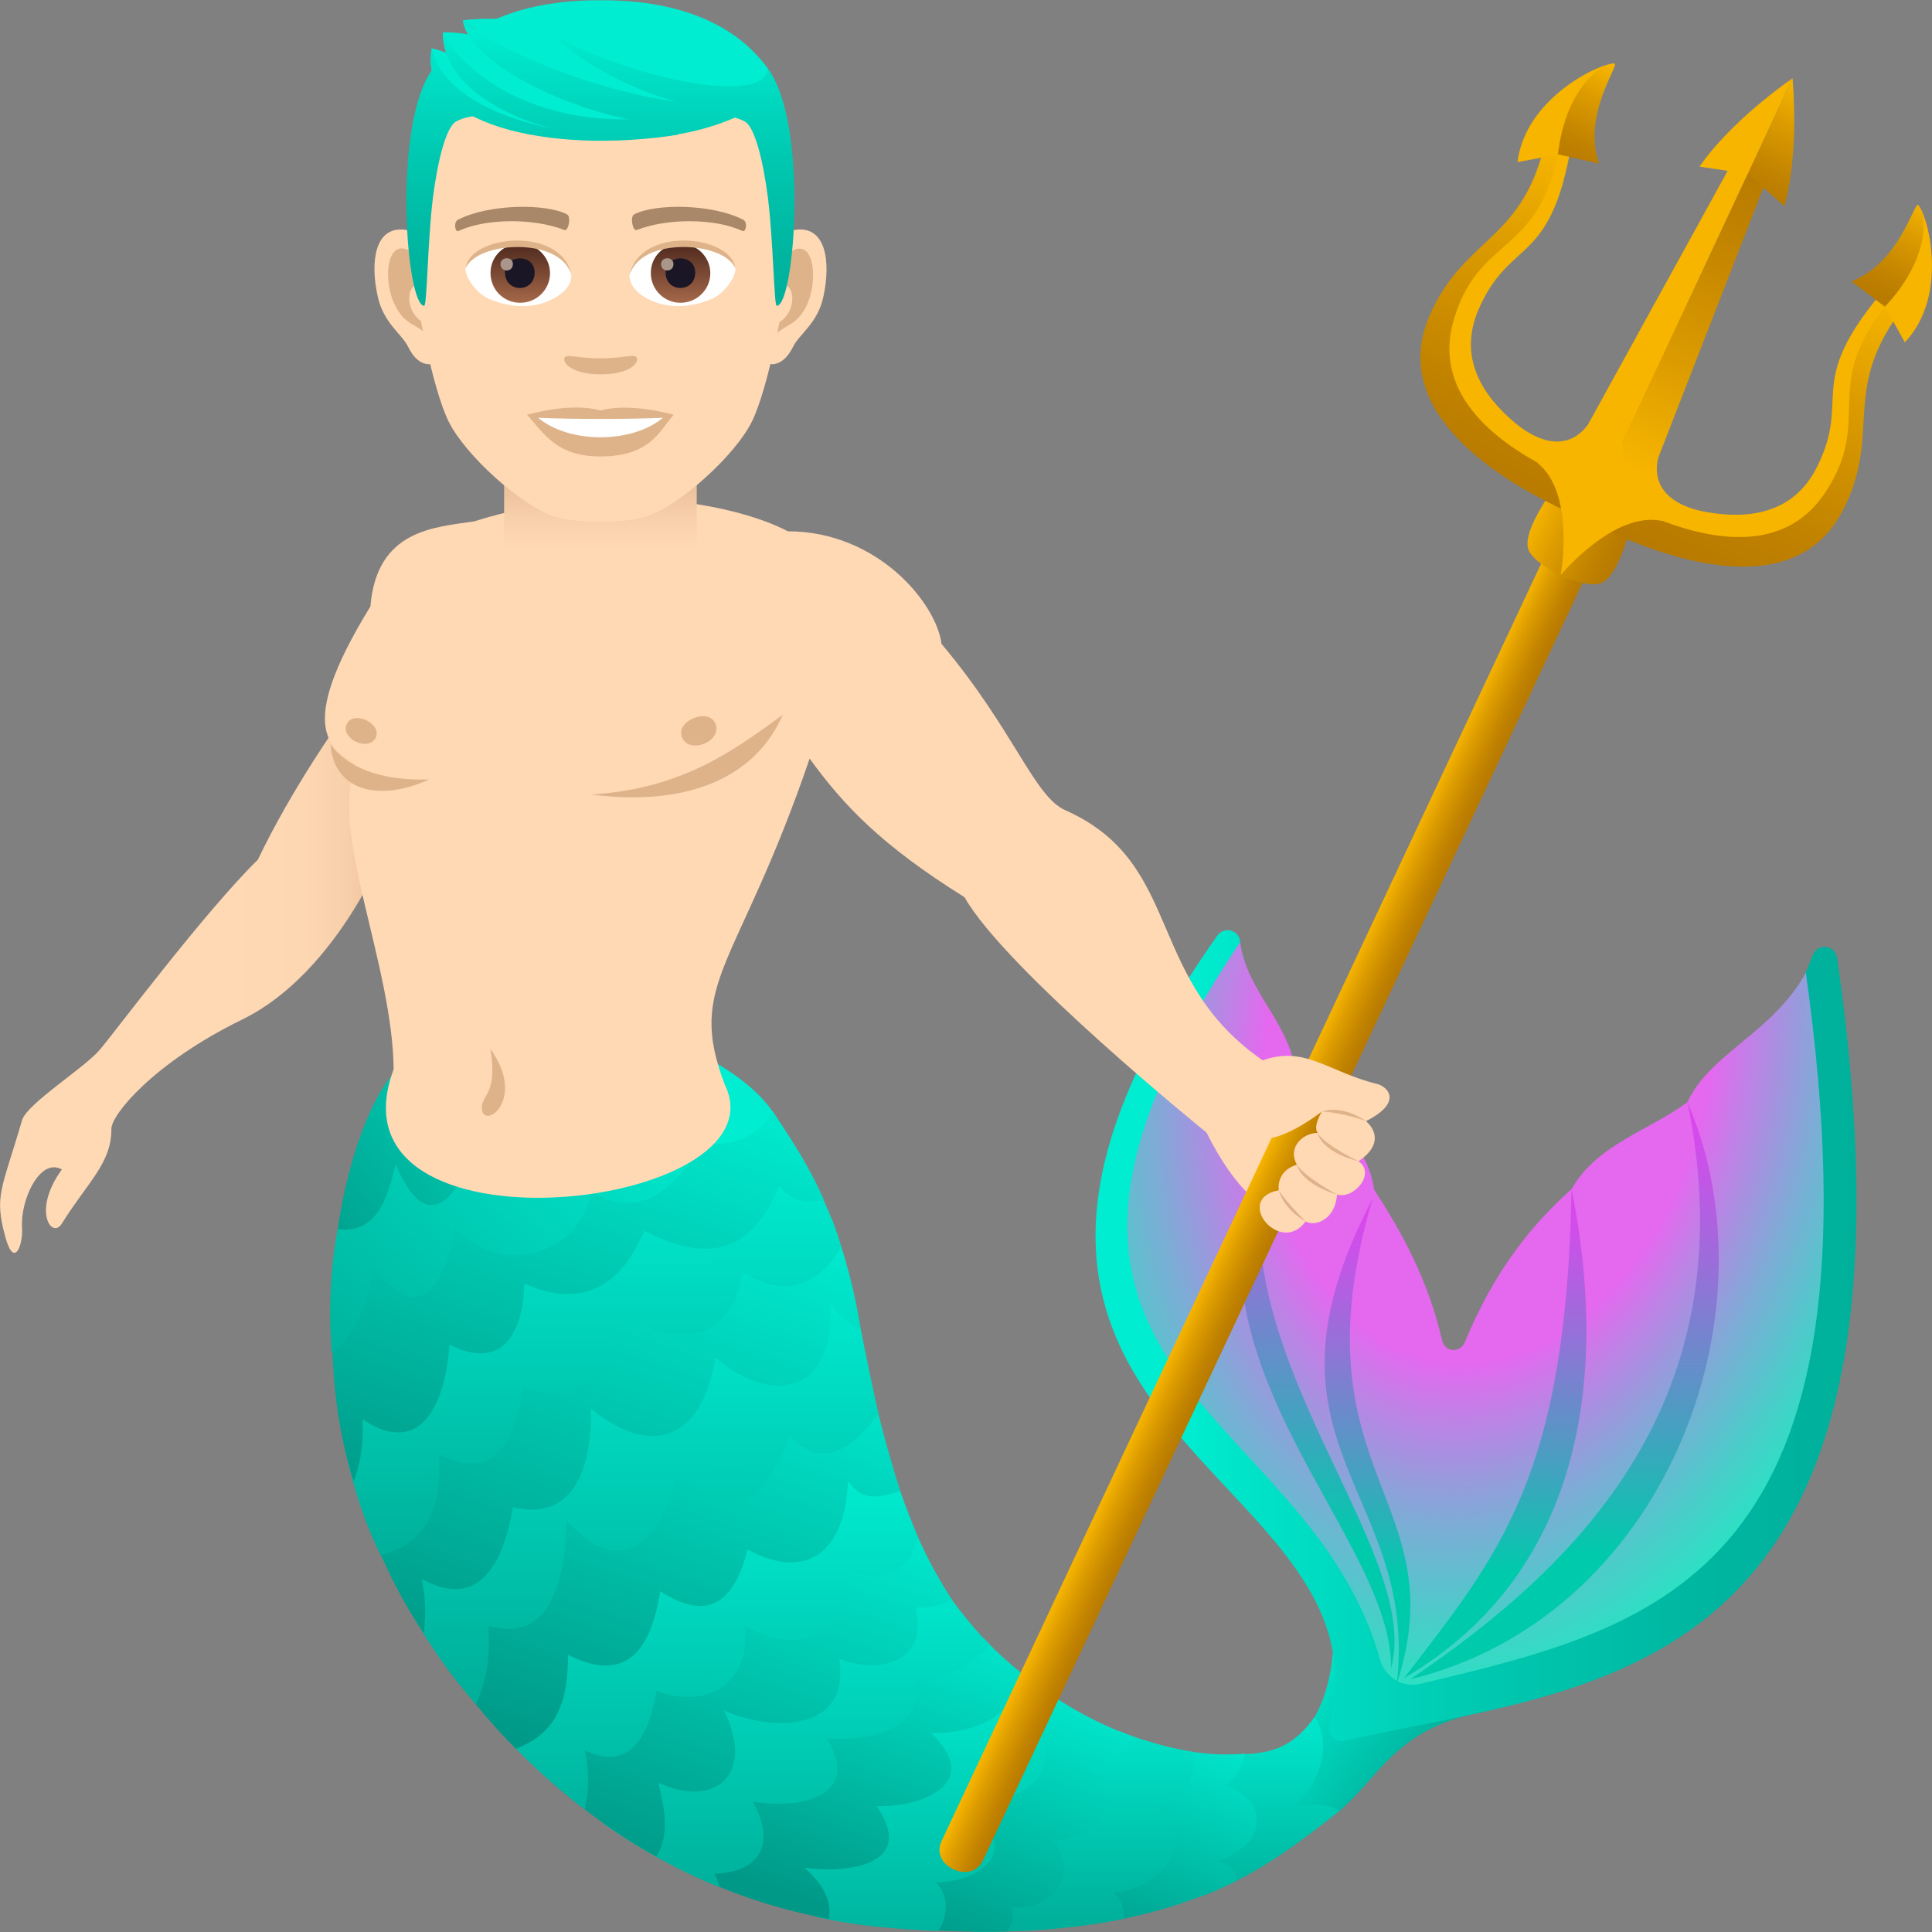 <?xml version="1.0" encoding="utf-8"?>
<!-- Generator: Adobe Illustrator 24.1.2, SVG Export Plug-In . SVG Version: 6.00 Build 0)  -->
<svg version="1.1" id="Layer_1" xmlns="http://www.w3.org/2000/svg" xmlns:xlink="http://www.w3.org/1999/xlink" x="0px" y="0px"
	 width="64px" height="64px" viewBox="0 0 64 64" style="enable-background:new 0 0 64 64;" xml:space="preserve">
<rect x="0" y="0" width="64" height="64" fill="#808080" stroke="none"/>
<linearGradient id="SVGID_1_" gradientUnits="userSpaceOnUse" x1="47.041" y1="58.901" x2="42.495" y2="55.315">
	<stop  offset="0" style="stop-color:#00B09B"/>
	<stop  offset="1" style="stop-color:#00EDD1"/>
</linearGradient>
<path fill="url(#SVGID_1_)" d="M44.37,59.99c-1.66,0.68-3.01,0.11-0.88-3.02c0,0,0.53-0.75,0.66-2.17c0.29-3.12,6.27,1.65,4.88,1.93
	C46.22,57.29,45.75,58.81,44.37,59.99z"/>
<linearGradient id="SVGID_2_" gradientUnits="userSpaceOnUse" x1="-1026.183" y1="-1008.829" x2="-1025.252" y2="-1009.142" gradientTransform="matrix(2.158 -6.418 6.418 2.158 8731.573 -4345.931)">
	<stop  offset="0" style="stop-color:#00B09B"/>
	<stop  offset="1" style="stop-color:#00EDD1"/>
</linearGradient>
<path fill="url(#SVGID_2_)" d="M43.55,56.88c0.63,0.97,0.11,2.23-0.67,2.98c0.53-0.07,1.05-0.16,1.49,0.13c-1.18,0.93-2.61,2.07-4.53,2.82
	l0.77-4.69C41.91,58.12,42.7,58.05,43.55,56.88z"/>
<linearGradient id="SVGID_3_" gradientUnits="userSpaceOnUse" x1="-1017.638" y1="-1002.788" x2="-1016.547" y2="-1002.788" gradientTransform="matrix(2.533 -7.533 7.533 2.533 10168.851 -5060.819)">
	<stop  offset="0" style="stop-color:#009987"/>
	<stop  offset="1" style="stop-color:#00EDD1"/>
</linearGradient>
<path fill="url(#SVGID_3_)" d="M41.24,58.09c0,0-0.12,0.7-0.63,1.04c1.49,0.56,1.31,2.06-0.29,2.51c0.67,0.18,0.64,0.66,0.64,0.66
	c-1.26,0.62-2.78,1.14-4.7,1.43l1.64-6.09C39.08,58.03,40.23,58.19,41.24,58.09z"/>
<linearGradient id="SVGID_4_" gradientUnits="userSpaceOnUse" x1="-1013.275" y1="-999.716" x2="-1012.444" y2="-999.996" gradientTransform="matrix(2.762 -8.213 8.213 2.762 11045.198 -5497.102)">
	<stop  offset="0" style="stop-color:#00B09B"/>
	<stop  offset="1" style="stop-color:#00EDD1"/>
</linearGradient>
<path fill="url(#SVGID_4_)" d="M39.45,58.02c0.32,0.71-0.24,1.62-1.18,1.87c1.61,1,0.12,2.73-1.39,2.8c0.44,0.39,0.36,0.87,0.36,0.87
	c-1.42,0.29-3.08,0.46-5.05,0.43c0,0,1.33-5.5,4.88-6.65C37.87,57.67,38.68,57.9,39.45,58.02z"/>
<linearGradient id="SVGID_5_" gradientUnits="userSpaceOnUse" x1="-1010.568" y1="-997.832" x2="-1009.495" y2="-997.832" gradientTransform="matrix(2.958 -8.797 8.797 2.958 11798.732 -5873.627)">
	<stop  offset="0" style="stop-color:#009987"/>
	<stop  offset="1" style="stop-color:#00EDD1"/>
</linearGradient>
<path fill="url(#SVGID_5_)" d="M37.52,57.52c0,0-0.33,0.92-1.5,1.04c1.45,0.62,0.47,2.43-1.12,2.41c1,1.34-0.32,2.37-1.41,2.2
	c0.2,0.46-0.13,0.81-0.13,0.81c-1.27,0.03-2.68-0.01-4.26-0.17c-0.29-0.03-0.58-0.07-0.86-0.11l6.17-7.84
	C35.4,56.58,36.46,57.14,37.52,57.52z"/>
<linearGradient id="SVGID_6_" gradientUnits="userSpaceOnUse" x1="-1008.068" y1="-995.952" x2="-1007.123" y2="-996.269" gradientTransform="matrix(3.129 -9.307 9.307 3.129 12454.656 -6201.074)">
	<stop  offset="0" style="stop-color:#00B09B"/>
	<stop  offset="1" style="stop-color:#00EDD1"/>
</linearGradient>
<path fill="url(#SVGID_6_)" d="M35.47,56.56c-0.34,0.29-0.7,0.52-1.14,0.64c1.05,1.7-0.8,2.56-2.18,2.63c1.6,1.4,0.57,2.47-1.14,2.53
	c0.68,0.74,0.07,1.61,0.07,1.61c-0.64-0.03-1.29-0.07-1.99-0.14c-0.7-0.07-1.39-0.18-2.05-0.33c-2.71-2.23,2.69-9.3,5.95-8.81
	C33.75,55.42,34.6,56.05,35.47,56.56z"/>
<linearGradient id="SVGID_7_" gradientUnits="userSpaceOnUse" x1="-1007.242" y1="-995.546" x2="-1006.135" y2="-995.546" gradientTransform="matrix(3.203 -9.524 9.524 3.203 12734.232 -6341.44)">
	<stop  offset="0" style="stop-color:#009987"/>
	<stop  offset="1" style="stop-color:#00EDD1"/>
</linearGradient>
<path fill="url(#SVGID_7_)" d="M33.82,55.41c-0.15,1.53-1.7,2.02-2.98,2c1.73,1.62-0.25,2.47-1.8,2.42c1.36,1.97-1.01,2.24-2.39,2.04
	c0.53,0.48,0.92,1,0.81,1.7c-1.78-0.33-3.43-0.9-4.96-1.67c3.83-8.32,10.1-7.62,10.1-7.62C32.98,54.7,33.39,55.07,33.82,55.41z"/>
<linearGradient id="SVGID_8_" gradientUnits="userSpaceOnUse" x1="-1003.493" y1="-992.758" x2="-1002.559" y2="-993.072" gradientTransform="matrix(3.534 -10.51 10.51 3.534 14006.717 -6975.741)">
	<stop  offset="0" style="stop-color:#00B09B"/>
	<stop  offset="1" style="stop-color:#00EDD1"/>
</linearGradient>
<path fill="url(#SVGID_8_)" d="M32.78,54.48c-0.67,0.78-1.5,1.13-2.5,1.19c0.46,1.74-1.77,2.01-2.89,1.92c1.23,1.99-1.03,2.35-2.46,2.09
	c0.79,1.37,0.26,2.34-1.26,2.39c0.07,0.15,0.13,0.3,0.17,0.45c-1.38-0.56-2.66-1.27-3.85-2.11c2.62-6.71,10.98-8.28,10.98-8.28
	C31.48,52.99,32.1,53.78,32.78,54.48z"/>
<linearGradient id="SVGID_9_" gradientUnits="userSpaceOnUse" x1="-1000.395" y1="-990.689" x2="-999.226" y2="-990.689" gradientTransform="matrix(3.875 -11.525 11.525 3.875 15317.022 -7628.215)">
	<stop  offset="0" style="stop-color:#009987"/>
	<stop  offset="1" style="stop-color:#00EDD1"/>
</linearGradient>
<path fill="url(#SVGID_9_)" d="M31.54,53c-0.38,0.18-0.78,0.27-1.21,0.24c0.44,1.84-1.2,2.23-2.53,1.71c0.39,2.49-2.32,2.39-3.82,1.71
	c1.03,2.04-0.21,3.28-2.17,2.4c0.2,0.82,0.39,1.73-0.07,2.44c-1.26-0.7-2.42-1.54-3.49-2.48c2.99-8.3,11.74-9.12,11.74-9.12
	C30.17,50.41,30.69,51.7,31.54,53z"/>
<linearGradient id="SVGID_10_" gradientUnits="userSpaceOnUse" x1="-998.528" y1="-989.279" x2="-997.62" y2="-989.584" gradientTransform="matrix(4.093 -12.175 12.175 4.093 16154.659 -8046.895)">
	<stop  offset="0" style="stop-color:#00B09B"/>
	<stop  offset="1" style="stop-color:#00EDD1"/>
</linearGradient>
<path fill="url(#SVGID_10_)" d="M30.42,50.95c-0.37,1.15-1.07,1.52-2.27,1.12c-0.06,2.24-1.82,2.76-3.48,1.78c0.21,1.99-1.3,2.78-2.93,2.16
	c-0.22,1.49-0.88,2.7-2.37,1.97c0.15,0.66,0.15,1.31,0,1.96C18.13,59,17.01,57.92,16,56.73c4.67-9.1,13.38-8.76,13.38-8.76
	C29.67,49.03,29.97,49.86,30.42,50.95z"/>
<linearGradient id="SVGID_11_" gradientUnits="userSpaceOnUse" x1="-996.842" y1="-988.134" x2="-995.667" y2="-988.134" gradientTransform="matrix(4.348 -12.932 12.932 4.348 17133.791 -8535.746)">
	<stop  offset="0" style="stop-color:#009987"/>
	<stop  offset="1" style="stop-color:#00EDD1"/>
</linearGradient>
<path fill="url(#SVGID_11_)" d="M29.82,49.39c-0.74,0.24-1.23,0.35-1.73-0.32c-0.09,2.31-1.34,3.33-3.33,2.26c-0.45,1.81-1.35,2.38-2.89,1.38
	c-0.31,2.01-1.17,3.06-3.05,2.11c-0.02,1.5-0.31,2.56-1.73,3.11c-0.76-0.76-1.28-1.41-1.89-2.17c1.47-6.34,7.21-11.88,13.63-10.11
	C29.1,46.96,29.42,48.11,29.82,49.39z"/>
<linearGradient id="SVGID_12_" gradientUnits="userSpaceOnUse" x1="-995.045" y1="-986.751" x2="-994.144" y2="-987.054" gradientTransform="matrix(4.633 -13.778 13.778 4.633 18226.807 -9082.225)">
	<stop  offset="0" style="stop-color:#00B09B"/>
	<stop  offset="1" style="stop-color:#00EDD1"/>
</linearGradient>
<path fill="url(#SVGID_12_)" d="M29.1,46.84c-0.88,1.14-1.81,1.87-2.95,0.74c-0.81,2.23-2.13,3.13-3.71,1.09c-0.53,2.4-1.83,3.75-3.67,1.69
	c-0.04,1.83-0.46,4.12-2.59,3.49c0.05,0.92-0.01,1.75-0.41,2.6c-1.11-1.23-1.88-2.5-2.65-3.91c2.19-7.03,8.63-10.27,15.24-9.25
	C28.61,44.49,28.83,45.64,29.1,46.84z"/>
<linearGradient id="SVGID_13_" gradientUnits="userSpaceOnUse" x1="-992.978" y1="-985.416" x2="-991.83" y2="-985.416" gradientTransform="matrix(5.021 -14.934 14.934 5.021 19719.252 -9825.263)">
	<stop  offset="0" style="stop-color:#009987"/>
	<stop  offset="1" style="stop-color:#00EDD1"/>
</linearGradient>
<path fill="url(#SVGID_13_)" d="M28.52,44.08c-0.41-0.26-0.72-0.5-1.03-0.89c0.21,2.9-1.84,3.44-3.79,1.78c-0.45,2.73-2.11,3.34-4.13,1.69
	c0.05,1.88-0.53,3.77-2.58,3.27c-0.31,1.88-1.15,3.42-3.02,2.37c0.13,0.62,0.14,1.18,0.07,1.81c-0.96-1.44-1.52-2.73-2.08-4.24
	c3.84-6.6,8.41-9.36,15.6-9.49C27.99,41.61,28.3,42.66,28.52,44.08z"/>
<linearGradient id="SVGID_14_" gradientUnits="userSpaceOnUse" x1="-994.528" y1="-986.4" x2="-993.674" y2="-986.687" gradientTransform="matrix(4.706 -13.996 13.996 4.706 18505.098 -9225.881)">
	<stop  offset="0" style="stop-color:#00B09B"/>
	<stop  offset="1" style="stop-color:#00EDD1"/>
</linearGradient>
<path fill="url(#SVGID_14_)" d="M27.86,41.3c-0.79,1.4-2,1.67-3.27,0.83c-0.39,2.59-2.38,2.37-4.21,1.41c-0.22,1.91-1.25,3.05-3.07,2.41
	c-0.22,1.8-0.99,3.17-2.76,2.22c0.06,1.64-0.29,2.95-1.94,3.35c-0.83-1.7-1.21-3.38-1.48-5.25c3.51-6.04,9.61-9.2,16.05-6.73
	C27.18,39.54,27.61,40.39,27.86,41.3z"/>
<linearGradient id="SVGID_15_" gradientUnits="userSpaceOnUse" x1="-993" y1="-985.5" x2="-991.894" y2="-985.5" gradientTransform="matrix(5.009 -14.898 14.898 5.009 19671.969 -9806.031)">
	<stop  offset="0" style="stop-color:#009987"/>
	<stop  offset="1" style="stop-color:#00EDD1"/>
</linearGradient>
<path fill="url(#SVGID_15_)" d="M27.3,39.77c-0.64,0.08-1.06,0.04-1.49-0.48c-0.96,2.33-2.46,2.51-4.47,1.48c-0.8,1.93-2.15,2.57-3.97,1.75
	c-0.05,1.77-0.82,2.87-2.48,2.02c-0.14,1.95-0.93,3.77-2.88,2.48c0.03,0.73-0.03,1.37-0.3,2.05c-0.63-2.05-0.71-3.71-0.73-5.67
	c2.95-5.84,8.75-7.67,14.63-6.57C26.24,37.79,26.82,38.65,27.3,39.77z"/>
<linearGradient id="SVGID_16_" gradientUnits="userSpaceOnUse" x1="10.638" y1="45.884" x2="20.935" y2="34.378">
	<stop  offset="0" style="stop-color:#00B09B"/>
	<stop  offset="1" style="stop-color:#00EDD1"/>
</linearGradient>
<path fill="url(#SVGID_16_)" d="M20.52,33.87l2.78,3.91c0,0-1.5,3.15-3.69,1.69c-0.43,2.15-3.05,2.85-4.56,1.2c-0.3,2.01-1.28,3.3-2.69,1.28
	c-0.17,1.16-0.44,2.15-1.37,2.87c-0.19-2.29,0.11-4.38,0.81-6.56C14.99,34.91,20.52,33.87,20.52,33.87z"/>
<linearGradient id="SVGID_17_" gradientUnits="userSpaceOnUse" x1="10.794" y1="43.103" x2="21.22" y2="34.679">
	<stop  offset="0" style="stop-color:#009987"/>
	<stop  offset="1" style="stop-color:#00EDD1"/>
</linearGradient>
<path fill="url(#SVGID_17_)" d="M20.69,36.25c-1.23,1.82-3.62,4.09-4.64,0.98c-0.59,1.93-1.75,4.19-2.94,1.34c-0.29,1.17-0.63,2.29-1.92,2.15
	c0.27-1.95,0.96-4.15,1.86-5.19c3.07-3.56,10.67-1.44,12.55,1.3C24.51,38.61,21.97,37.98,20.69,36.25z"/>
<linearGradient id="SVGID_18_" gradientUnits="userSpaceOnUse" x1="-980.604" y1="-955.439" x2="-980.461" y2="-956.351" gradientTransform="matrix(4.239 -26.989 -26.989 -4.239 -21593.102 -30470.797)">
	<stop  offset="0.103" style="stop-color:#00EDD1"/>
	<stop  offset="0.178" style="stop-color:#00E5CA"/>
	<stop  offset="0.508" style="stop-color:#00C8B0"/>
	<stop  offset="0.794" style="stop-color:#00B6A1"/>
	<stop  offset="1" style="stop-color:#00B09B"/>
</linearGradient>
<path fill="url(#SVGID_18_)" d="M60.86,31.75c3.48,24.27-8.04,24.01-16.34,25.92c-0.3,0.07-0.57-0.22-0.48-0.54
	c2.2-8.66-15.38-9.58-3.72-26.13c0.23-0.33,0.74-0.2,0.76,0.21c0.26,4.98,4.77,7.09,6.57,14.63c0.1,0.44,0.67,0.45,0.8,0.02
	c2.56-7.94,8.97-7.36,11.6-14.22C60.22,31.22,60.8,31.3,60.86,31.75z"/>
<radialGradient id="SVGID_19_" cx="-981.073" cy="-954.214" r="0.896" gradientTransform="matrix(3.863 -25.043 -16.977 -2.715 -12360.257 -27125.646)" gradientUnits="userSpaceOnUse">
	<stop  offset="0.479" style="stop-color:#E469EF"/>
	<stop  offset="0.559" style="stop-color:#BF81E6"/>
	<stop  offset="0.714" style="stop-color:#7DACD6"/>
	<stop  offset="0.845" style="stop-color:#4CCBCA"/>
	<stop  offset="0.944" style="stop-color:#2EDFC3"/>
	<stop  offset="1" style="stop-color:#23E6C0"/>
</radialGradient>
<path fill="url(#SVGID_19_)" d="M59.82,32.22c2.79,19.85-4.75,21.66-12.78,23.56c-0.58,0.14-1.16-0.22-1.33-0.82
	c-2.41-8.62-14.31-9.3-4.63-23.75c0.24,1.71,1.7,2.67,1.89,4.55c0.79,1.2,2.29,1.87,2.55,3.65c0.95,1.45,1.8,3.04,2.25,4.98
	c0.09,0.41,0.6,0.45,0.76,0.06c0.97-2.35,2.2-3.87,3.53-5.06c0.84-1.48,2.57-1.94,3.84-2.88C56.62,34.91,58.73,34.21,59.82,32.22z"
	/>
<linearGradient id="SVGID_20_" gradientUnits="userSpaceOnUse" x1="610.916" y1="90.415" x2="613.857" y2="71.527" gradientTransform="matrix(-0.988 -0.154 -0.154 0.988 669.384 60.308)">
	<stop  offset="0.214" style="stop-color:#00CAAC"/>
	<stop  offset="0.407" style="stop-color:#3EA5BE"/>
	<stop  offset="0.697" style="stop-color:#9571D8"/>
	<stop  offset="0.901" style="stop-color:#CC50E9"/>
	<stop  offset="1" style="stop-color:#E143EF"/>
</linearGradient>
<path fill="url(#SVGID_20_)" d="M55.9,36.51c3.04,7.06-0.78,17.08-9.19,19.12C52.31,51.85,57.9,46.34,55.9,36.51z"/>
<linearGradient id="SVGID_21_" gradientUnits="userSpaceOnUse" x1="613.186" y1="90.736" x2="615.679" y2="74.727" gradientTransform="matrix(-0.988 -0.154 -0.154 0.988 669.384 60.308)">
	<stop  offset="0.214" style="stop-color:#00CAAC"/>
	<stop  offset="0.407" style="stop-color:#3EA5BE"/>
	<stop  offset="0.697" style="stop-color:#9571D8"/>
	<stop  offset="0.901" style="stop-color:#CC50E9"/>
	<stop  offset="1" style="stop-color:#E143EF"/>
</linearGradient>
<path fill="url(#SVGID_21_)" d="M52.06,39.39c1.15,5.69,0.65,12.57-5.55,16.2C49.68,51.47,51.89,48.91,52.06,39.39z"/>
<linearGradient id="SVGID_22_" gradientUnits="userSpaceOnUse" x1="619.062" y1="91.317" x2="622.063" y2="72.041" gradientTransform="matrix(-0.988 -0.154 -0.154 0.988 669.384 60.308)">
	<stop  offset="0.214" style="stop-color:#00CAAC"/>
	<stop  offset="0.407" style="stop-color:#3EA5BE"/>
	<stop  offset="0.697" style="stop-color:#9571D8"/>
	<stop  offset="0.901" style="stop-color:#CC50E9"/>
	<stop  offset="1" style="stop-color:#E143EF"/>
</linearGradient>
<path fill="url(#SVGID_22_)" d="M42.97,35.76c-5.66,8.28,3.17,14.67,3.11,19.51C47.29,50.86,38.54,43.16,42.97,35.76z"/>
<linearGradient id="SVGID_23_" gradientUnits="userSpaceOnUse" x1="617.338" y1="91.567" x2="619.811" y2="75.689" gradientTransform="matrix(-0.988 -0.154 -0.154 0.988 669.384 60.308)">
	<stop  offset="0.214" style="stop-color:#00CAAC"/>
	<stop  offset="0.407" style="stop-color:#3EA5BE"/>
	<stop  offset="0.697" style="stop-color:#9571D8"/>
	<stop  offset="0.901" style="stop-color:#CC50E9"/>
	<stop  offset="1" style="stop-color:#E143EF"/>
</linearGradient>
<path fill="url(#SVGID_23_)" d="M45.47,39.71c-4.29,8.18,1.55,9.63,0.8,16.07C48.27,49.62,42.79,48.83,45.47,39.71z"/>
<linearGradient id="SVGID_24_" gradientUnits="userSpaceOnUse" x1="4.802" y1="32.687" x2="13.187" y2="32.687">
	<stop  offset="0.307" style="stop-color:#FFD8B4"/>
	<stop  offset="0.641" style="stop-color:#FDD6B2"/>
	<stop  offset="0.789" style="stop-color:#F8D0AB"/>
	<stop  offset="0.899" style="stop-color:#EEC59E"/>
	<stop  offset="0.991" style="stop-color:#E0B58C"/>
	<stop  offset="1" style="stop-color:#DEB38A"/>
</linearGradient>
<path fill="url(#SVGID_24_)" d="M11.27,23.88c0,0-1.57,2.18-2.73,4.6c-1.79,1.76-4.72,5.69-5.23,6.29c-0.49,0.59-2.42,1.79-2.58,2.34
	c-0.68,2.33-0.93,2.49-0.55,3.88c0.29,1.05,0.59,0.25,0.55-0.33c-0.06-0.9,0.59-2.33,1.32-1.92c-1,1.37-0.33,2.33,0,1.79
	c0.86-1.38,1.65-2,1.64-3.14c0-0.46,1.39-2.18,4.34-3.62c1.79-0.88,3.14-2.63,4.03-4.21c0.84-1.39,2.4-2.37,2.89-3.29
	C14.21,24.54,12.78,24.58,11.27,23.88z"/>
<path fill="#FFD8B4" d="M42.09,35.3c-4.25-2.73-2.77-6.67-6.8-8.46c-1.04-0.46-1.69-2.64-4.1-5.51c-0.17-1.34-2.11-3.73-5.09-3.73
	c-1.7-0.89-5.87-1.75-10.39-0.33c-1.3,0.2-3.23,0.26-3.44,2.82c-2.57,4.18-1.23,4.68-0.51,5.25c-0.84,2.27,1.24,6.57,1.28,10.08
	c-2.41,6.45,13.01,4.7,10.97,0.51c-1.29-3.39,0.43-3.83,2.81-10.8c1.12,1.54,2.37,2.87,5.13,4.59c1.36,2.41,8.02,7.8,8.02,7.8
	C43.73,45.07,47.87,34.8,42.09,35.3z"/>
<path fill="#DEB38A" d="M11.49,23.98c-0.23,0.49,0.72,0.94,0.96,0.45C12.66,23.97,11.71,23.52,11.49,23.98z"/>
<path fill="#DEB38A" d="M22.59,24.42c0.24,0.59,1.35,0.14,1.11-0.45C23.48,23.43,22.37,23.88,22.59,24.42z"/>
<path fill="#DEB38A" d="M14.22,25.82c-2.61,0.09-3.27-1.18-3.27-1.18C11.03,26.1,12.42,26.63,14.22,25.82z"/>
<path fill="#DEB38A" d="M25.93,23.68c-1.63,1.18-3.31,2.45-6.35,2.64C22.86,26.74,25.04,25.71,25.93,23.68z"/>
<path fill="#DEB38A" d="M16.24,34.74c0.29,1.62-0.41,1.55-0.26,2.08C16.14,37.35,17.41,36.36,16.24,34.74z"/>
<linearGradient id="SVGID_25_" gradientUnits="userSpaceOnUse" x1="19.893" y1="18.259" x2="19.893" y2="15.365">
	<stop  offset="0" style="stop-color:#FFD8B4"/>
	<stop  offset="0.291" style="stop-color:#FAD3AE"/>
	<stop  offset="0.672" style="stop-color:#EEC49E"/>
	<stop  offset="1" style="stop-color:#DEB38A"/>
</linearGradient>
<rect x="16.7" y="15.36" fill="url(#SVGID_25_)" width="6.38" height="2.89"/>
<path id="Path_88_" fill="#FFD8B4" d="M26.37,7.61c-1,0.12-1.72,3.46-1.09,4.34c0.09,0.12,0.6,0.32,0.99-0.46
	c0.21-0.43,0.83-0.79,1.01-1.68C27.52,8.68,27.37,7.49,26.37,7.61z"/>
<path id="Path_87_" fill="#FFD8B4" d="M13.41,7.61c1.01,0.12,1.73,3.46,1.1,4.34c-0.09,0.12-0.61,0.32-0.99-0.46
	c-0.21-0.43-0.82-0.79-1.01-1.68C12.26,8.68,12.41,7.49,13.41,7.61z"/>
<path id="Path_73_" fill="#DEB38A" d="M26.35,8.26c-0.26,0.08-0.55,0.48-0.7,1.14c0.92-0.2,0.69,1.32-0.11,1.35
	c0.01,0.15,0.02,0.31,0.04,0.48c0.38-0.55,0.77-0.33,1.16-1.15C27.08,9.32,26.99,8.05,26.35,8.26z"/>
<path id="Path_72_" fill="#DEB38A" d="M14.14,9.39c-0.15-0.66-0.44-1.05-0.7-1.14c-0.65-0.2-0.73,1.06-0.38,1.81
	c0.39,0.82,0.78,0.6,1.16,1.15c0.02-0.17,0.03-0.32,0.04-0.48C13.46,10.7,13.24,9.21,14.14,9.39z"/>
<path id="Path_71_" fill="#FFD8B4" d="M19.89,1.19c-4.35,0-6.44,3.27-6.18,7.82c0.05,0.91,0.62,3.9,1.16,4.97
	c0.55,1.1,2.39,2.78,3.52,3.14c0.71,0.22,2.27,0.22,2.99,0c1.13-0.35,2.97-2.04,3.52-3.14c0.54-1.07,1.11-4.05,1.16-4.97
	C26.33,4.46,24.24,1.19,19.89,1.19z"/>
<path id="Path_52_" fill="#A88868" d="M24.62,7.28c-0.99-0.52-2.9-0.55-3.61-0.18c-0.15,0.07-0.05,0.57,0.08,0.52
	c0.99-0.39,2.58-0.4,3.5,0.03C24.72,7.71,24.77,7.35,24.62,7.28z"/>
<path id="Path_51_" fill="#A88868" d="M15.17,7.28c1-0.52,2.9-0.55,3.61-0.18c0.15,0.07,0.05,0.57-0.08,0.52
	c-0.99-0.39-2.58-0.4-3.51,0.03C15.07,7.71,15.02,7.35,15.17,7.28z"/>
<path id="Path_40_" fill="#DEB38A" d="M21.07,11.82c-0.13-0.09-0.42,0.05-1.17,0.05c-0.76,0-1.05-0.13-1.17-0.05
	c-0.15,0.1,0.09,0.58,1.17,0.58C20.98,12.4,21.21,11.93,21.07,11.82z"/>
<path id="Path_39_" fill="#DEB38A" d="M19.89,13.6c-0.98-0.29-2.43,0.14-2.43,0.14c0.55,0.6,0.96,1.38,2.43,1.38
	c1.68,0,1.97-0.88,2.43-1.38C22.32,13.74,20.87,13.32,19.89,13.6z"/>
<path id="Path_38_" fill="#FFFFFF" d="M17.83,13.84c1.02,0.86,3.1,0.86,4.13,0C20.86,13.89,18.93,13.89,17.83,13.84z"/>
<path id="Path_37_" fill="#FFFFFF" d="M18.92,9.07c0.04,0.29-0.16,0.63-0.7,0.88c-0.34,0.16-1.06,0.35-2-0.04
	c-0.42-0.17-0.83-0.73-0.8-1.03C15.94,7.92,18.45,7.78,18.92,9.07z"/>
<linearGradient id="Oval_1_" gradientUnits="userSpaceOnUse" x1="-425.801" y1="480.739" x2="-425.801" y2="481.037" gradientTransform="matrix(6.57 0 0 -6.57 2814.782 3168.527)">
	<stop  offset="0" style="stop-color:#A6694A"/>
	<stop  offset="1" style="stop-color:#4F2A1E"/>
</linearGradient>
<path id="Oval_4_" fill="url(#Oval_1_)" d="M17.23,8.07c0.54,0,0.99,0.44,0.99,0.98c0,0.54-0.44,0.98-0.99,0.98s-0.98-0.44-0.98-0.98
	C16.24,8.51,16.68,8.07,17.23,8.07z"/>
<path id="Path_36_" fill="#1A1626" d="M16.73,9.03c0,0.68,0.98,0.68,0.98,0C17.72,8.4,16.73,8.4,16.73,9.03z"/>
<path id="Path_35_" fill="#AB968C" d="M16.58,8.75c0,0.28,0.41,0.28,0.41,0C17,8.49,16.58,8.49,16.58,8.75z"/>
<path id="Path_34_" fill="#DEB38A" d="M18.93,9.1c-0.4-1.28-3.12-1.09-3.5-0.23C15.57,7.78,18.59,7.48,18.93,9.1z"/>
<path id="Path_33_" fill="#FFFFFF" d="M20.86,9.07c-0.04,0.29,0.16,0.63,0.7,0.88c0.34,0.16,1.06,0.35,2-0.04
	c0.42-0.17,0.83-0.73,0.8-1.03C23.84,7.92,21.34,7.78,20.86,9.07z"/>
<linearGradient id="Oval_2_" gradientUnits="userSpaceOnUse" x1="-427.691" y1="480.739" x2="-427.691" y2="481.037" gradientTransform="matrix(6.57 0 0 -6.57 2832.512 3168.527)">
	<stop  offset="0" style="stop-color:#A6694A"/>
	<stop  offset="1" style="stop-color:#4F2A1E"/>
</linearGradient>
<path id="Oval_3_" fill="url(#Oval_2_)" d="M22.54,8.07c0.54,0,0.99,0.44,0.99,0.98c0,0.54-0.44,0.98-0.99,0.98c-0.54,0-0.98-0.44-0.98-0.98
	C21.55,8.51,21.99,8.07,22.54,8.07z"/>
<path id="Path_32_" fill="#1A1626" d="M22.05,9.03c0,0.68,0.98,0.68,0.98,0C23.03,8.4,22.05,8.4,22.05,9.03z"/>
<path id="Path_31_" fill="#AB968C" d="M21.9,8.75c0,0.28,0.41,0.28,0.41,0C22.31,8.49,21.9,8.49,21.9,8.75z"/>
<path id="Path_30_" fill="#DEB38A" d="M20.86,9.1c0.4-1.28,3.12-1.09,3.49-0.23C24.21,7.78,21.2,7.48,20.86,9.1z"/>
<linearGradient id="SVGID_26_" gradientUnits="userSpaceOnUse" x1="19.892" y1="-0.052" x2="19.892" y2="10.402">
	<stop  offset="0.103" style="stop-color:#00EDD1"/>
	<stop  offset="0.178" style="stop-color:#00E5CA"/>
	<stop  offset="0.508" style="stop-color:#00C8B0"/>
	<stop  offset="0.794" style="stop-color:#00B6A1"/>
	<stop  offset="1" style="stop-color:#00B09B"/>
</linearGradient>
<path fill="url(#SVGID_26_)" d="M25.44,2.28c-0.95-1.28-2.69-1.68-5.55-1.68s-4.6,0.4-5.55,1.68c-1.35,1.81-0.89,7.85-0.29,7.85
	c0.1,0,0.11-2.11,0.29-3.57c0.15-1.19,0.43-2.34,0.76-2.53c1-0.57,2.92,0.25,4.79,0.25c1.87,0,3.79-0.82,4.79-0.25
	c0.33,0.19,0.61,1.34,0.76,2.53c0.18,1.46,0.2,3.57,0.29,3.57C26.33,10.13,26.79,4.09,25.44,2.28z"/>
<path fill="#00EDD1" d="M25.44,2.28c-0.92-1.3-2.69-2.29-5.55-2.27l0,0l0,0c-2.86-0.02-4.63,0.97-5.55,2.27c0,0,2.34,1.99,5.55,1.99
	C23.11,4.27,25.57,3.86,25.44,2.28z"/>
<linearGradient id="SVGID_27_" gradientUnits="userSpaceOnUse" x1="18.373" y1="-0.051" x2="18.373" y2="10.397">
	<stop  offset="0.103" style="stop-color:#00EDD1"/>
	<stop  offset="0.178" style="stop-color:#00E5CA"/>
	<stop  offset="0.508" style="stop-color:#00C8B0"/>
	<stop  offset="0.794" style="stop-color:#00B6A1"/>
	<stop  offset="1" style="stop-color:#00B09B"/>
</linearGradient>
<path fill="url(#SVGID_27_)" d="M14.3,1.6c-0.49,2.49,3.85,3.54,8.18,2.86C18,4.06,15.83,3.21,14.3,1.6z"/>
<path fill="#00EDD1" d="M14.3,1.6c0.4,1.83,3.3,2.72,5.4,2.83C16.3,3.56,15.95,1.96,14.3,1.6z"/>
<linearGradient id="SVGID_28_" gradientUnits="userSpaceOnUse" x1="19.541" y1="-0.054" x2="19.541" y2="10.402">
	<stop  offset="0.103" style="stop-color:#00EDD1"/>
	<stop  offset="0.178" style="stop-color:#00E5CA"/>
	<stop  offset="0.508" style="stop-color:#00C8B0"/>
	<stop  offset="0.794" style="stop-color:#00B6A1"/>
	<stop  offset="1" style="stop-color:#00B09B"/>
</linearGradient>
<path fill="url(#SVGID_28_)" d="M14.67,1.07c-0.07,2.75,5.71,4.6,9.73,2.8C22.37,1.9,16.6,2.45,14.67,1.07z"/>
<path fill="#00EDD1" d="M14.67,1.07c1.06,1.96,4.13,3.36,7.66,2.73C18.16,3.09,17.16,1.03,14.67,1.07z"/>
<path fill="#00EDD1" d="M15.33,0.67c1.66,1.41,8.84,4.9,9.86,2.15C24.12,4.19,20.38,0.13,15.33,0.67z"/>
<linearGradient id="SVGID_29_" gradientUnits="userSpaceOnUse" x1="20.312" y1="-0.052" x2="20.312" y2="10.399">
	<stop  offset="0.103" style="stop-color:#00EDD1"/>
	<stop  offset="0.178" style="stop-color:#00E5CA"/>
	<stop  offset="0.508" style="stop-color:#00C8B0"/>
	<stop  offset="0.794" style="stop-color:#00B6A1"/>
	<stop  offset="1" style="stop-color:#00B09B"/>
</linearGradient>
<path fill="url(#SVGID_29_)" d="M15.33,0.67c0.28,2.18,8.34,5.08,9.97,2.44C22.85,4.31,16.73,1.96,15.33,0.67z"/>
<linearGradient id="SVGID_30_" gradientUnits="userSpaceOnUse" x1="21.914" y1="-0.052" x2="21.914" y2="10.402">
	<stop  offset="0.103" style="stop-color:#00EDD1"/>
	<stop  offset="0.178" style="stop-color:#00E5CA"/>
	<stop  offset="0.508" style="stop-color:#00C8B0"/>
	<stop  offset="0.794" style="stop-color:#00B6A1"/>
	<stop  offset="1" style="stop-color:#00B09B"/>
</linearGradient>
<path fill="url(#SVGID_30_)" d="M18.37,1.19c1.91,1.94,7.37,3.73,7.07,1.08C25.33,3.52,21.01,2.61,18.37,1.19z"/>
<linearGradient id="SVGID_31_" gradientUnits="userSpaceOnUse" x1="260.865" y1="182.889" x2="262.519" y2="182.889" gradientTransform="matrix(0.906 0.423 -0.423 0.906 -116.131 -240.334)">
	<stop  offset="0.097" style="stop-color:#F7B500"/>
	<stop  offset="0.416" style="stop-color:#DB9B00"/>
	<stop  offset="0.781" style="stop-color:#C28300"/>
	<stop  offset="1" style="stop-color:#B87A00"/>
</linearGradient>
<path fill="url(#SVGID_31_)" d="M55.23,9.77L31.19,60.99c-0.39,0.82,0.98,1.46,1.37,0.64L56.6,10.41L55.23,9.77z"/>
<linearGradient id="SVGID_32_" gradientUnits="userSpaceOnUse" x1="260.175" y1="162.617" x2="263.277" y2="162.617" gradientTransform="matrix(0.906 0.423 -0.423 0.906 -116.131 -240.334)">
	<stop  offset="0" style="stop-color:#F7B500"/>
	<stop  offset="0.353" style="stop-color:#DB9B00"/>
	<stop  offset="0.757" style="stop-color:#C28300"/>
	<stop  offset="1" style="stop-color:#B87A00"/>
</linearGradient>
<path fill="url(#SVGID_32_)" d="M53,19.33c-0.59,0.17-2.11-0.54-2.36-1.1c-0.3-0.69,1.18-2.53,1.18-2.53l2.36,1.1
	C54.18,16.8,53.72,19.12,53,19.33z"/>
<linearGradient id="SVGID_33_" gradientUnits="userSpaceOnUse" x1="258.13" y1="161.545" x2="258.13" y2="151.141" gradientTransform="matrix(0.906 0.423 -0.423 0.906 -116.131 -240.334)">
	<stop  offset="0" style="stop-color:#F7B500"/>
	<stop  offset="1" style="stop-color:#F7B500"/>
</linearGradient>
<path fill="url(#SVGID_33_)" d="M52.04,4.87c-0.7,3.98-2.03,3-3.06,5.38c-0.69,1.6,0.13,2.86,1.22,3.77c0.9,0.74,1.78,0.84,2.37,0.09
	c0.29-0.36,0.24,2.58-0.03,2.45c-1.64-0.76-5.82-2.97-4.41-6.35c1.1-2.63,2.58-2.17,3.37-5.31C51.61,4.52,52.04,4.87,52.04,4.87z"/>
<linearGradient id="SVGID_34_" gradientUnits="userSpaceOnUse" x1="257.684" y1="162.169" x2="257.684" y2="151.27" gradientTransform="matrix(0.906 0.423 -0.423 0.906 -116.131 -240.334)">
	<stop  offset="0" style="stop-color:#B87A00"/>
	<stop  offset="0.242" style="stop-color:#C28300"/>
	<stop  offset="0.647" style="stop-color:#DB9B00"/>
	<stop  offset="1" style="stop-color:#F7B500"/>
</linearGradient>
<path fill="url(#SVGID_34_)" d="M51.67,4.82c-0.65,3.69-2.64,2.91-3.5,5.73c-1,3.27,3.07,4.95,4,5.38c0.42,0.2,0,1.13-0.27,1.01
	c-1.64-0.76-5.98-3.04-4.57-6.42c1.1-2.63,3.02-2.48,3.81-5.62C51.23,4.52,51.67,4.82,51.67,4.82z"/>
<linearGradient id="SVGID_35_" gradientUnits="userSpaceOnUse" x1="255.358" y1="152.36" x2="255.358" y2="148.051" gradientTransform="matrix(0.906 0.423 -0.423 0.906 -116.131 -240.334)">
	<stop  offset="0" style="stop-color:#F7B500"/>
	<stop  offset="1" style="stop-color:#F7B500"/>
</linearGradient>
<path fill="url(#SVGID_35_)" d="M50.27,5.37l1.34-0.25c0,0,2.06-2.99,1.87-3.01C53.01,2.07,50.52,3.26,50.27,5.37z"/>
<linearGradient id="SVGID_36_" gradientUnits="userSpaceOnUse" x1="256.295" y1="151.565" x2="256.295" y2="148.05" gradientTransform="matrix(0.906 0.423 -0.423 0.906 -116.131 -240.334)">
	<stop  offset="0" style="stop-color:#B87A00"/>
	<stop  offset="0.242" style="stop-color:#C28300"/>
	<stop  offset="0.647" style="stop-color:#DB9B00"/>
	<stop  offset="1" style="stop-color:#F7B500"/>
</linearGradient>
<path fill="url(#SVGID_36_)" d="M51.61,5.11l1.36,0.31c-0.57-1.62,0.7-3.3,0.51-3.31C53.01,2.07,51.85,3,51.61,5.11z"/>
<linearGradient id="SVGID_37_" gradientUnits="userSpaceOnUse" x1="337.308" y1="161.32" x2="337.308" y2="150.911" gradientTransform="matrix(-0.906 -0.423 -0.423 0.906 429.94 14.542)">
	<stop  offset="0" style="stop-color:#F7B500"/>
	<stop  offset="1" style="stop-color:#F7B500"/>
</linearGradient>
<path fill="url(#SVGID_37_)" d="M62.35,9.67c-2.6,3.1-1,3.48-2.16,5.8c-0.78,1.56-2.28,1.74-3.68,1.49c-1.15-0.21-1.79-0.82-1.59-1.76
	c0.09-0.45-2.13,1.48-1.86,1.6c1.64,0.76,6.01,2.55,7.7-0.71c1.31-2.53,0.01-3.37,1.91-5.99C62.9,9.78,62.35,9.67,62.35,9.67z"/>
<linearGradient id="SVGID_38_" gradientUnits="userSpaceOnUse" x1="336.862" y1="161.944" x2="336.862" y2="151.04" gradientTransform="matrix(-0.906 -0.423 -0.423 0.906 429.94 14.542)">
	<stop  offset="0" style="stop-color:#B87A00"/>
	<stop  offset="0.242" style="stop-color:#C28300"/>
	<stop  offset="0.647" style="stop-color:#DB9B00"/>
	<stop  offset="1" style="stop-color:#F7B500"/>
</linearGradient>
<path fill="url(#SVGID_38_)" d="M62.63,9.93c-2.41,2.87-0.53,3.89-2.15,6.36c-1.86,2.86-5.77,0.83-6.7,0.4c-0.42-0.2-0.87,0.73-0.6,0.86
	c1.64,0.76,6.18,2.62,7.86-0.63c1.31-2.53-0.04-3.91,1.86-6.53C63.14,10.06,62.63,9.93,62.63,9.93z"/>
<linearGradient id="SVGID_39_" gradientUnits="userSpaceOnUse" x1="334.527" y1="152.13" x2="334.527" y2="147.822" gradientTransform="matrix(-0.906 -0.423 -0.423 0.906 429.94 14.542)">
	<stop  offset="0" style="stop-color:#F7B500"/>
	<stop  offset="1" style="stop-color:#F7B500"/>
</linearGradient>
<path fill="url(#SVGID_39_)" d="M63.1,11.34l-0.66-1.19c0,0,0.97-3.5,1.1-3.36C63.87,7.13,64.57,9.8,63.1,11.34z"/>
<linearGradient id="SVGID_40_" gradientUnits="userSpaceOnUse" x1="335.464" y1="151.336" x2="335.464" y2="147.821" gradientTransform="matrix(-0.906 -0.423 -0.423 0.906 429.94 14.542)">
	<stop  offset="0" style="stop-color:#B87A00"/>
	<stop  offset="0.242" style="stop-color:#C28300"/>
	<stop  offset="0.647" style="stop-color:#DB9B00"/>
	<stop  offset="1" style="stop-color:#F7B500"/>
</linearGradient>
<path fill="url(#SVGID_40_)" d="M62.44,10.16l-1.11-0.84c1.6-0.61,2.08-2.65,2.21-2.52C63.87,7.13,63.9,8.61,62.44,10.16z"/>
<linearGradient id="SVGID_41_" gradientUnits="userSpaceOnUse" x1="261.031" y1="160.986" x2="261.031" y2="148.902" gradientTransform="matrix(0.906 0.423 -0.423 0.906 -116.131 -240.334)">
	<stop  offset="0" style="stop-color:#F7B500"/>
	<stop  offset="1" style="stop-color:#F7B500"/>
</linearGradient>
<polygon fill="url(#SVGID_41_)" points="53.13,15.97 58.15,5.22 57.61,4.97 51.77,15.58 "/>
<linearGradient id="SVGID_42_" gradientUnits="userSpaceOnUse" x1="262.426" y1="160.984" x2="262.426" y2="148.902" gradientTransform="matrix(0.906 0.423 -0.423 0.906 -116.131 -240.334)">
	<stop  offset="0.097" style="stop-color:#F7B500"/>
	<stop  offset="0.416" style="stop-color:#DB9B00"/>
	<stop  offset="0.781" style="stop-color:#C28300"/>
	<stop  offset="1" style="stop-color:#B87A00"/>
</linearGradient>
<polygon fill="url(#SVGID_42_)" points="53.13,15.97 58.15,5.22 58.7,5.48 54.31,16.76 "/>
<linearGradient id="SVGID_43_" gradientUnits="userSpaceOnUse" x1="260.959" y1="149.95" x2="260.959" y2="145.993" gradientTransform="matrix(0.906 0.423 -0.423 0.906 -116.131 -240.334)">
	<stop  offset="0" style="stop-color:#F7B500"/>
	<stop  offset="1" style="stop-color:#F7B500"/>
</linearGradient>
<path fill="url(#SVGID_43_)" d="M59.38,2.59L57.9,5.76l-1.6-0.24C56.3,5.52,57.14,4.18,59.38,2.59z"/>
<linearGradient id="SVGID_44_" gradientUnits="userSpaceOnUse" x1="262.506" y1="149.949" x2="262.506" y2="145.993" gradientTransform="matrix(0.906 0.423 -0.423 0.906 -116.131 -240.334)">
	<stop  offset="0" style="stop-color:#B87A00"/>
	<stop  offset="0.242" style="stop-color:#C28300"/>
	<stop  offset="0.647" style="stop-color:#DB9B00"/>
	<stop  offset="1" style="stop-color:#F7B500"/>
</linearGradient>
<path fill="url(#SVGID_44_)" d="M59.38,2.59L57.9,5.76l1.21,1.07C59.11,6.83,59.6,5.33,59.38,2.59z"/>
<linearGradient id="SVGID_45_" gradientUnits="userSpaceOnUse" x1="261.727" y1="164.161" x2="261.727" y2="159.306" gradientTransform="matrix(0.906 0.423 -0.423 0.906 -116.131 -240.334)">
	<stop  offset="0" style="stop-color:#F7B500"/>
	<stop  offset="1" style="stop-color:#F7B500"/>
</linearGradient>
<path fill="url(#SVGID_45_)" d="M53.75,14.65c0,0-1.3,1.12-2.84,0.67c1.29,0.99,0.79,3.73,0.79,3.73s1.78-2.15,3.37-1.79
	C53.72,16.37,53.75,14.65,53.75,14.65z"/>
<path fill="#FFD8B4" d="M42.36,39.43c0,0-0.11-0.63,0.6-0.85c-0.33-0.6,0.24-1.06,0.69-1.05c-0.17-0.22,0.14-0.71,0.14-0.71
	s-1.52,1.2-2.23,0.83c-1.55-0.82-0.48-2.21,0.08-2.45c1.53-0.66,2.32,0.31,3.99,0.71c0.31,0.08,0.88,0.59-0.38,1.23
	c0,0,0.8,0.62-0.25,1.33c0.59,0.39-0.15,1.27-0.71,1.1c-0.06,0.86-0.75,1.07-1.04,0.89C42.41,41.62,40.85,39.71,42.36,39.43z"/>
<path fill="#DEB38A" d="M42.36,39.43c0.27,0.42,0.89,1.03,0.89,1.03S42.56,40.11,42.36,39.43z"/>
<path fill="#DEB38A" d="M42.96,38.58c0.27,0.42,1.33,0.99,1.33,0.99S43.16,39.27,42.96,38.58z"/>
<path fill="#DEB38A" d="M43.64,37.53c0.27,0.42,1.35,0.93,1.35,0.93S43.85,38.22,43.64,37.53z"/>
<path fill="#DEB38A" d="M43.79,36.82c0.71-0.23,1.45,0.31,1.45,0.31S44.46,36.85,43.79,36.82z"/>
</svg>
